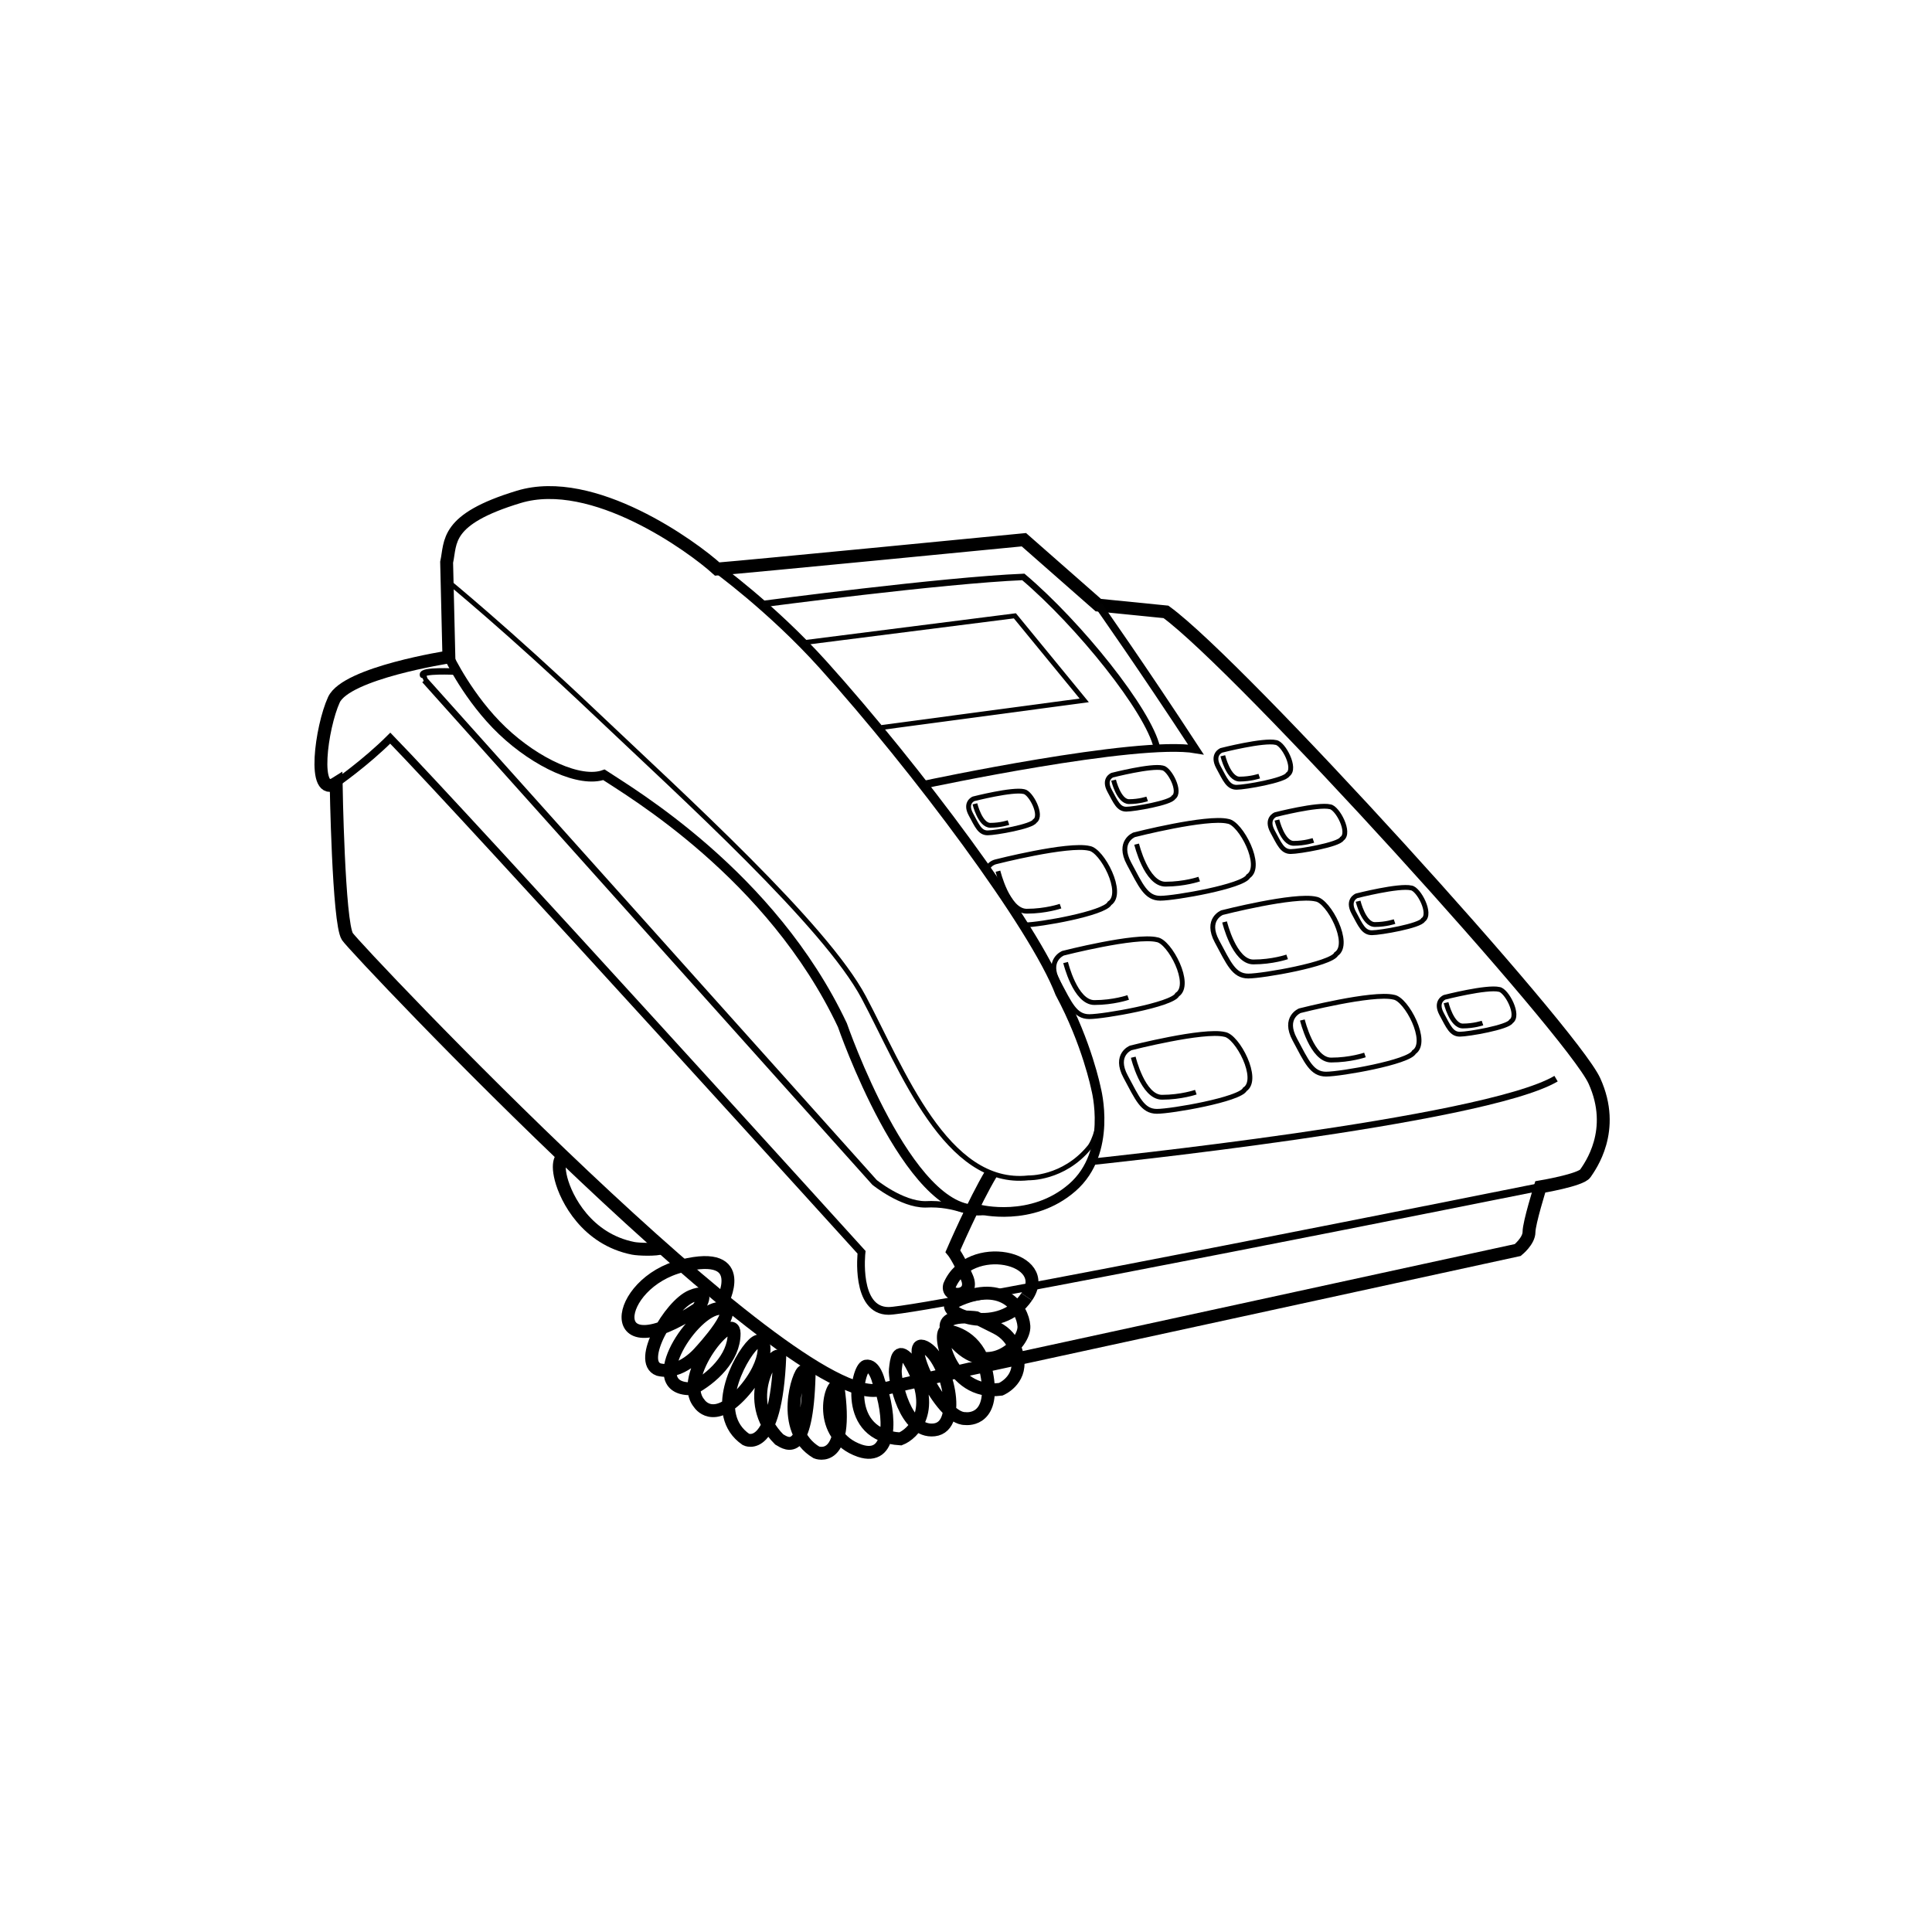 <?xml version="1.0" encoding="utf-8"?>
<!-- Generator: Adobe Illustrator 17.0.0, SVG Export Plug-In . SVG Version: 6.00 Build 0)  -->
<!DOCTYPE svg PUBLIC "-//W3C//DTD SVG 1.1//EN" "http://www.w3.org/Graphics/SVG/1.1/DTD/svg11.dtd">
<svg version="1.1" id="Layer_2" xmlns="http://www.w3.org/2000/svg" xmlns:xlink="http://www.w3.org/1999/xlink" x="0px" y="0px"
	 width="300px" height="300px" viewBox="0 0 300 300" enable-background="new 0 0 300 300" xml:space="preserve">
<path fill="none" stroke="#000000" stroke-width="2" stroke-miterlimit="10" d="M52.195,121.623c0,0,0.35,21.709,1.751,23.81
	c1.401,2.101,68.979,73.531,82.635,70.38s15.056-3.501,13.656-3.151s85.436-18.558,85.436-18.558s1.751-1.401,1.751-2.801
	s1.751-7.003,1.751-7.003s6.303-1.05,7.003-2.101c0.7-1.05,4.902-6.653,1.401-14.356c-3.501-7.703-54.973-64.427-66.528-72.831
	l-10.504-1.05L158.99,83.807c0,0-43.068,4.202-47.62,4.552c-3.852-3.501-19.258-14.706-30.813-11.205s-10.504,7.003-11.205,10.154
	l0.35,14.706c0,0-15.932,2.451-17.858,6.653C49.919,112.869,48.344,124.074,52.195,121.623z"/>
<path fill="none" stroke="#000000" stroke-width="1.2" stroke-miterlimit="10" d="M52.195,121.623c0,0,4.552-3.151,8.404-7.003
	c12.255,12.605,73.181,79.834,73.181,79.834s-1.05,9.104,4.202,9.104c5.252,0,101.193-19.258,101.193-19.258"/>
<path fill="none" stroke="#020202" stroke-miterlimit="10" d="M70.665,104.29c0,0-5.252-0.263-4.99,0.525s0.263,0.788,0.263,0.788
	l0,0l69.854,77.995c0,0,4.202,3.414,7.878,3.414c5.121-0.263,6.828,1.838,9.585,1.05"/>
<path fill="none" stroke="#000000" stroke-width="1.5" stroke-miterlimit="10" d="M69.703,102.014c0,0,3.064,6.478,8.316,11.467
	c5.252,4.99,12.08,8.141,15.757,6.828c3.939,2.626,25.998,15.494,37.028,38.866c0,0,10.242,29.675,21.271,28.625
	c0,0,8.141,2.101,14.444-3.414c6.303-5.515,3.677-15.319,3.677-15.319s-1.393-7.045-5.602-14.881
	c-3.931-10.334-22.364-34.948-36.765-50.946c-8.046-8.938-16.807-15.231-16.807-15.231"/>
<path fill="none" stroke="#020202" stroke-width="0.75" stroke-miterlimit="10" d="M69.352,90.109c0,0,9.454,7.703,23.11,20.659
	s35.715,32.914,41.668,44.119c5.952,11.205,12.78,29.412,25.561,28.012c0,0,5.427,0.175,9.454-4.727c0,0,1.05-1.05,1.751-5.252"/>
<path fill="none" stroke="#020202" stroke-width="1.2" stroke-miterlimit="10" d="M143.671,121.798c0,0,32.826-7.003,42.018-5.427
	c-8.404-12.868-15.144-22.409-15.144-22.409"/>
<path fill="none" stroke="#020202" stroke-miterlimit="10" d="M118.461,93.786c0,0,27.837-3.677,40.442-4.202
	c8.666,7.353,19.433,20.746,20.746,26.524"/>
<polyline fill="none" stroke="#020202" stroke-width="0.75" stroke-miterlimit="10" points="124.501,99.826 157.589,95.624 
	168.357,108.755 136.931,112.957 "/>
<path fill="none" stroke="#020202" stroke-miterlimit="10" d="M169.144,180.447c0,0,61.276-6.303,72.48-12.955"/>
<g>
	<path fill="none" stroke="#020202" stroke-width="0.75" stroke-miterlimit="10" d="M175.578,162.721c0,0-2.626,1.05-0.788,4.464
		c1.838,3.414,2.626,5.384,4.858,5.384s12.868-1.838,13.656-3.414c2.363-1.576-1.182-8.272-3.151-8.535
		C186.871,159.832,175.578,162.721,175.578,162.721z"/>
	<path fill="none" stroke="#020202" stroke-width="0.75" stroke-miterlimit="10" d="M175.972,164.166c0,0,1.488,6.215,4.464,6.215
		c2.976,0,5.252-0.788,5.252-0.788"/>
</g>
<g>
	<path fill="none" stroke="#020202" stroke-width="0.75" stroke-miterlimit="10" d="M201.839,156.944c0,0-2.626,1.05-0.788,4.464
		c1.838,3.414,2.626,5.383,4.858,5.383s12.868-1.838,13.656-3.414c2.363-1.576-1.182-8.272-3.151-8.535
		C213.132,154.055,201.839,156.944,201.839,156.944z"/>
	<path fill="none" stroke="#020202" stroke-width="0.75" stroke-miterlimit="10" d="M202.233,158.388c0,0,1.488,6.215,4.464,6.215
		c2.976,0,5.252-0.788,5.252-0.788"/>
</g>
<g>
	<path fill="none" stroke="#020202" stroke-width="0.75" stroke-miterlimit="10" d="M165.074,148.015c0,0-2.626,1.05-0.788,4.464
		s2.626,5.384,4.858,5.384s12.868-1.838,13.656-3.414c2.363-1.576-1.182-8.272-3.151-8.535
		C176.366,145.126,165.074,148.015,165.074,148.015z"/>
	<path fill="none" stroke="#020202" stroke-width="0.75" stroke-miterlimit="10" d="M165.468,149.459c0,0,1.488,6.215,4.464,6.215
		c2.976,0,5.252-0.788,5.252-0.788"/>
</g>
<g>
	<path fill="none" stroke="#020202" stroke-width="0.75" stroke-miterlimit="10" d="M189.759,141.712c0,0-2.626,1.05-0.788,4.464
		c1.838,3.414,2.626,5.384,4.858,5.384c2.232,0,12.868-1.838,13.656-3.414c2.363-1.576-1.182-8.272-3.151-8.535
		C201.051,138.824,189.759,141.712,189.759,141.712z"/>
	<path fill="none" stroke="#020202" stroke-width="0.75" stroke-miterlimit="10" d="M190.153,143.157c0,0,1.488,6.215,4.464,6.215
		c2.976,0,5.252-0.788,5.252-0.788"/>
</g>
<g>
	<path fill="none" stroke="#020202" stroke-width="0.75" stroke-miterlimit="10" d="M176.104,129.632c0,0-2.626,1.05-0.788,4.464
		s2.626,5.384,4.858,5.384s12.868-1.838,13.656-3.414c2.363-1.576-1.182-8.272-3.151-8.535
		C187.396,126.744,176.104,129.632,176.104,129.632z"/>
	<path fill="none" stroke="#020202" stroke-width="0.75" stroke-miterlimit="10" d="M176.497,131.077c0,0,1.488,6.215,4.464,6.215
		c2.976,0,5.252-0.788,5.252-0.788"/>
</g>
<g>
	<path fill="none" stroke="#020202" stroke-width="0.75" stroke-miterlimit="10" d="M151.173,124.043c0,0-1.409,0.563-0.423,2.395
		c0.986,1.831,1.409,2.888,2.606,2.888c1.197,0,6.903-0.986,7.325-1.831c1.268-0.845-0.634-4.437-1.69-4.578
		C157.23,122.494,151.173,124.043,151.173,124.043z"/>
	<path fill="none" stroke="#020202" stroke-width="0.75" stroke-miterlimit="10" d="M151.384,124.818c0,0,0.798,3.334,2.395,3.334
		s2.817-0.423,2.817-0.423"/>
</g>
<g>
	<path fill="none" stroke="#020202" stroke-width="0.75" stroke-miterlimit="10" d="M154.569,133.834c0,0-1.313,0.328-1.247,1.51
		c1.838,3.414,4.661,6.434,5.843,8.272c2.232,0,12.343-1.773,13.131-3.348c2.363-1.576-1.182-8.272-3.151-8.535
		C165.862,130.945,154.569,133.834,154.569,133.834z"/>
	<path fill="none" stroke="#020202" stroke-width="0.75" stroke-miterlimit="10" d="M154.963,135.278c0,0,1.488,6.215,4.464,6.215
		s5.252-0.788,5.252-0.788"/>
</g>
<g>
	<path fill="none" stroke="#020202" stroke-width="0.75" stroke-miterlimit="10" d="M172.707,120.367c0,0-1.409,0.563-0.423,2.395
		c0.986,1.831,1.409,2.888,2.606,2.888c1.197,0,6.903-0.986,7.325-1.831c1.268-0.845-0.634-4.437-1.69-4.578
		C178.764,118.817,172.707,120.367,172.707,120.367z"/>
	<path fill="none" stroke="#020202" stroke-width="0.75" stroke-miterlimit="10" d="M172.918,121.142c0,0,0.798,3.334,2.395,3.334
		c1.597,0,2.817-0.423,2.817-0.423"/>
</g>
<g>
	<path fill="none" stroke="#020202" stroke-width="0.75" stroke-miterlimit="10" d="M189.649,116.516c0,0-1.529,0.611-0.459,2.599
		s1.529,3.134,2.828,3.134c1.299,0,7.491-1.07,7.949-1.987c1.376-0.917-0.688-4.815-1.834-4.968
		C196.223,114.835,189.649,116.516,189.649,116.516z"/>
	<path fill="none" stroke="#020202" stroke-width="0.75" stroke-miterlimit="10" d="M189.879,117.357c0,0,0.866,3.618,2.599,3.618
		c1.733,0,3.057-0.459,3.057-0.459"/>
</g>
<g>
	<path fill="none" stroke="#020202" stroke-width="0.75" stroke-miterlimit="10" d="M198.053,126.496c0,0-1.529,0.611-0.459,2.599
		c1.07,1.987,1.529,3.134,2.828,3.134s7.491-1.07,7.949-1.987c1.376-0.917-0.688-4.815-1.834-4.968
		C204.626,124.814,198.053,126.496,198.053,126.496z"/>
	<path fill="none" stroke="#020202" stroke-width="0.75" stroke-miterlimit="10" d="M198.282,127.336c0,0,0.866,3.618,2.599,3.618
		s3.057-0.459,3.057-0.459"/>
</g>
<g>
	<path fill="none" stroke="#020202" stroke-width="0.75" stroke-miterlimit="10" d="M210.658,139.101c0,0-1.529,0.611-0.459,2.599
		c1.07,1.987,1.529,3.134,2.828,3.134c1.299,0,7.491-1.07,7.949-1.987c1.376-0.917-0.688-4.815-1.834-4.968
		C217.232,137.419,210.658,139.101,210.658,139.101z"/>
	<path fill="none" stroke="#020202" stroke-width="0.75" stroke-miterlimit="10" d="M210.887,139.942c0,0,0.866,3.618,2.599,3.618
		s3.057-0.459,3.057-0.459"/>
</g>
<g>
	<path fill="none" stroke="#020202" stroke-width="0.75" stroke-miterlimit="10" d="M224.314,154.857c0,0-1.529,0.611-0.459,2.599
		c1.07,1.987,1.529,3.134,2.828,3.134c1.299,0,7.491-1.07,7.949-1.987c1.376-0.917-0.688-4.815-1.834-4.968
		C230.887,153.176,224.314,154.857,224.314,154.857z"/>
	<path fill="none" stroke="#020202" stroke-width="0.75" stroke-miterlimit="10" d="M224.543,155.698c0,0,0.866,3.618,2.599,3.618
		s3.057-0.459,3.057-0.459"/>
</g>
<path fill="none" stroke="#000000" stroke-width="2" stroke-miterlimit="10" d="M87.473,179.572c0,0-1.138,0.438-0.35,3.501
	s4.009,9.351,11.205,10.767c0.808,0.159,3.589,0.263,4.464-0.088"/>
<path fill="none" stroke="#000000" stroke-width="2" stroke-miterlimit="10" d="M112.07,202.332c0,0,4.552-8.404-6.128-5.777
	s-12.605,16.632,2.451,6.653c0,0,2.276-3.326-1.05-1.926c-3.326,1.401-8.404,10.154-5.077,11.38
	c3.501,0.875,6.478-2.801,6.478-2.801s7.003-7.528,2.626-6.653s-11.73,12.78-3.852,12.43c2.976-1.576,6.478-4.727,6.478-8.579
	s-8.929,6.653-5.427,10.855c0,0,2.101,3.414,6.653-1.576s3.939-9.717,1.751-7.616c-2.188,2.101-6.805,10.897-1.138,14.794
	c0,0,4.639,2.451,5.252-12.868c-0.963-1.05-6.128,6.828-0.088,12.868c1.313,0.788,4.289,2.801,4.639-9.892c0,0-0.175-0.7-0.875-0.7
	s-3.852,9.104,2.013,12.605c0,0,5.165,2.101,3.326-10.329c-1.138-0.613-3.414,7.703,3.414,10.067
	c4.99,1.663,4.99-5.165,2.889-10.855c0,0-0.613-2.539-1.926-2.276s-3.677,10.767,5.34,11.292c1.838-0.7,6.04-4.464,1.226-12.343
	c-1.663-1.838-1.838,0-2.013,1.576c-0.175,1.576,1.488,9.892,6.04,9.366c4.552-0.525,1.926-11.205-1.488-12.868
	c-3.414-1.663,2.363,11.205,6.303,11.117c0,0,4.289,0.613,3.501-5.865c-0.718-5.902-4.124-7.299-5.916-7.699
	c-0.175-0.039-0.334-0.069-0.474-0.092c-1.576-0.263,0.263,10.154,8.404,9.104c0,0,3.151-1.313,2.626-4.727
	c0,0-0.175-3.239-3.326-4.815c-3.151-1.576-3.151-1.576-3.151-1.576s-8.053-1.138-2.976,4.114
	c5.077,5.252,10.592-0.088,10.417-2.801c-0.175-2.714-3.326-7.703-11.292-3.501c-1.313,1.663,7.528,5.077,11.73-1.05"/>
<path fill="none" stroke="#000000" stroke-width="2" stroke-miterlimit="10" d="M159.428,201.369
	c4.202-6.128-8.929-9.016-11.993-1.751c-0.525,2.101,4.027,1.838,2.714-1.226c-1.313-3.064-2.188-4.114-2.188-4.114
	s3.326-7.703,5.952-12.08"/>
</svg>

